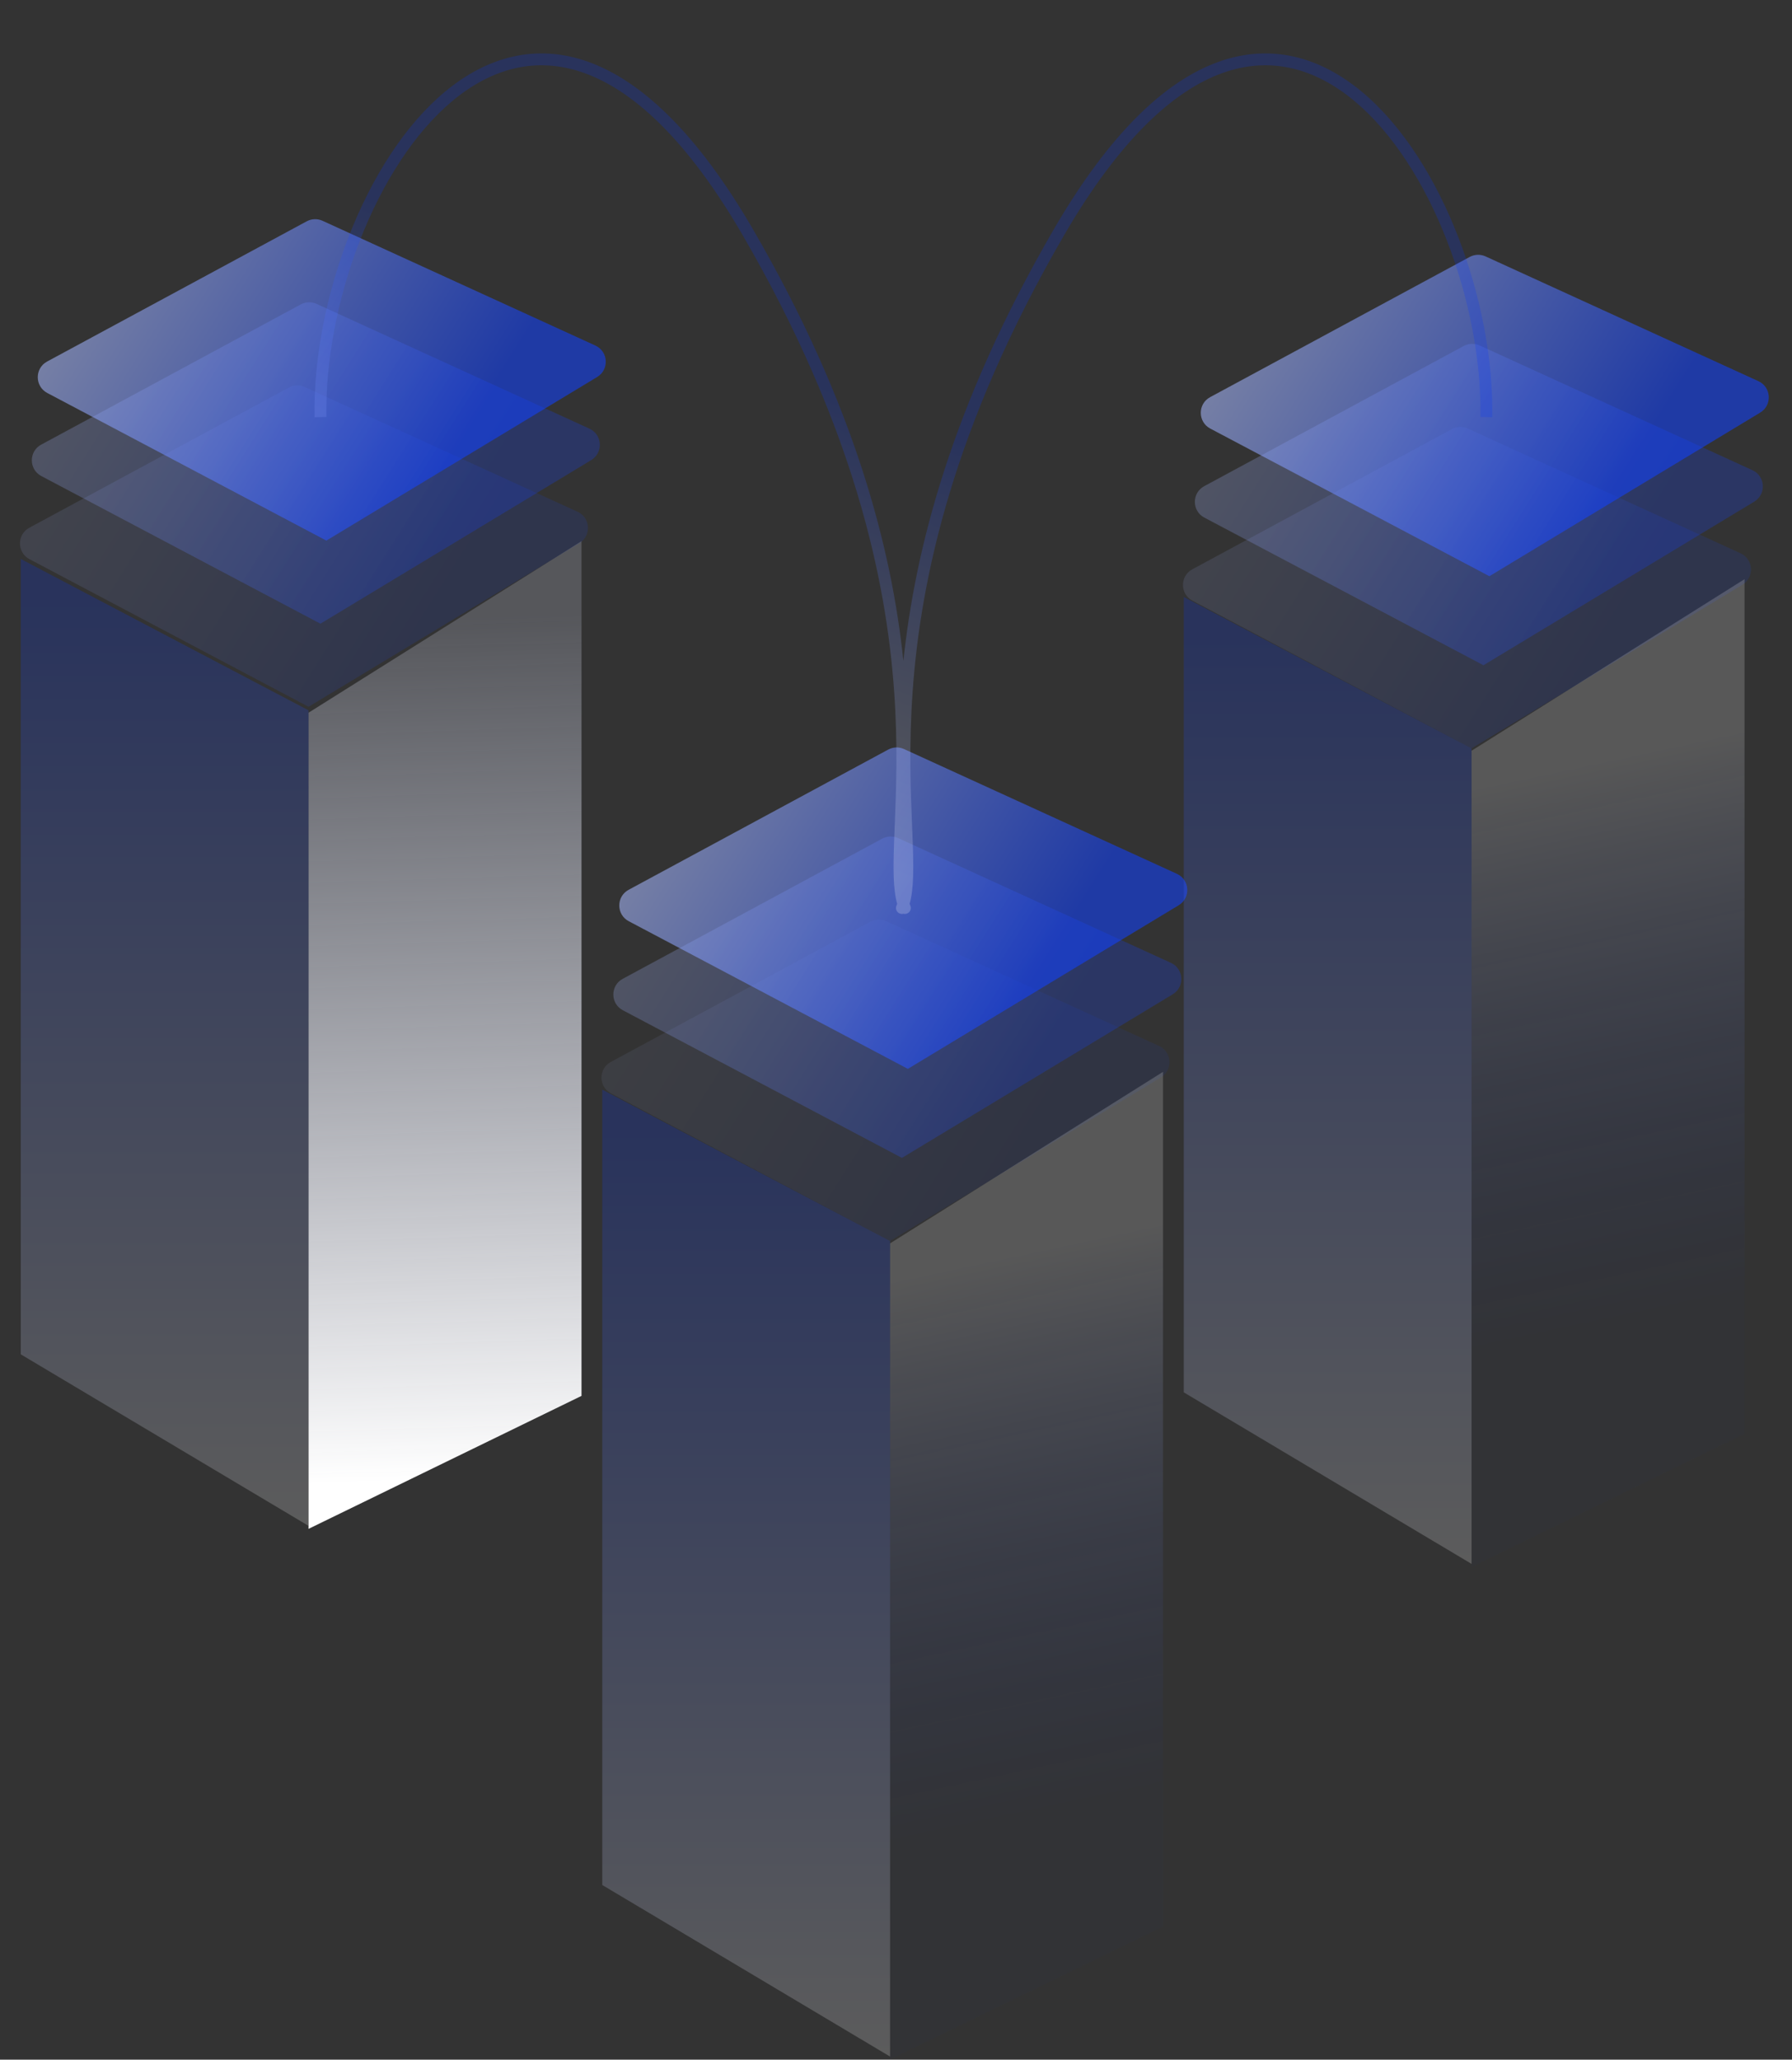 <svg width="302" height="347" viewBox="0 0 302 347" fill="none" xmlns="http://www.w3.org/2000/svg">
<rect x="0" y="0" width="302" height="347" fill="#333333" stroke="none"/>
<path opacity="0.4" d="M150 209.078L102.962 184.202C100.843 183.082 100.83 180.05 102.939 178.911L146.686 155.288C147.513 154.841 148.503 154.808 149.358 155.199L195.336 176.217C197.528 177.22 197.703 180.267 195.639 181.514L150 209.078Z" fill="url(#paint0_linear_64_448)" fill-opacity="0.2"/>
<path opacity="0.2" d="M248 126.078L200.962 101.202C198.843 100.082 198.83 97.05 200.939 95.911L244.686 72.288C245.513 71.841 246.503 71.808 247.358 72.199L293.336 93.217C295.528 94.22 295.703 97.267 293.639 98.514L248 126.078Z" fill="url(#paint1_linear_64_448)" fill-opacity="0.6"/>
<path opacity="0.2" d="M52 119.078L4.962 94.203C2.843 93.082 2.83 90.05 4.939 88.911L48.686 65.288C49.513 64.841 50.503 64.808 51.358 65.199L97.336 86.217C99.528 87.22 99.703 90.267 97.639 91.514L52 119.078Z" fill="url(#paint2_linear_64_448)" fill-opacity="0.6"/>
<path opacity="0.8" d="M152 195.078L104.962 170.202C102.843 169.082 102.83 166.05 104.939 164.911L148.686 141.288C149.513 140.841 150.503 140.808 151.358 141.199L197.336 162.217C199.528 163.22 199.703 166.267 197.639 167.514L152 195.078Z" fill="url(#paint3_linear_64_448)" fill-opacity="0.3"/>
<path opacity="0.8" d="M250 112.078L202.962 87.203C200.843 86.082 200.83 83.05 202.939 81.911L246.686 58.288C247.513 57.841 248.503 57.808 249.358 58.199L295.336 79.217C297.528 80.22 297.703 83.267 295.639 84.514L250 112.078Z" fill="url(#paint4_linear_64_448)" fill-opacity="0.3"/>
<path opacity="0.8" d="M54 105.078L6.962 80.203C4.843 79.082 4.83 76.05 6.939 74.911L50.686 51.288C51.513 50.841 52.503 50.808 53.358 51.199L99.336 72.217C101.528 73.22 101.703 76.267 99.639 77.514L54 105.078Z" fill="url(#paint5_linear_64_448)" fill-opacity="0.3"/>
<path opacity="0.8" d="M153 180.078L105.962 155.202C103.843 154.082 103.83 151.05 105.939 149.911L149.686 126.288C150.513 125.841 151.503 125.808 152.358 126.199L198.336 147.217C200.528 148.22 200.703 151.267 198.639 152.514L153 180.078Z" fill="url(#paint6_linear_64_448)" fill-opacity="0.7"/>
<path opacity="0.8" d="M251 97.078L203.962 72.203C201.843 71.082 201.83 68.05 203.939 66.911L247.686 43.288C248.513 42.841 249.503 42.808 250.358 43.199L296.336 64.217C298.528 65.22 298.703 68.267 296.639 69.514L251 97.078Z" fill="url(#paint7_linear_64_448)" fill-opacity="0.7"/>
<path opacity="0.8" d="M55 91.078L7.962 66.203C5.843 65.082 5.83 62.05 7.939 60.911L51.686 37.288C52.513 36.841 53.503 36.808 54.358 37.199L100.336 58.217C102.528 59.22 102.703 62.267 100.639 63.514L55 91.078Z" fill="url(#paint8_linear_64_448)" fill-opacity="0.7"/>
<path opacity="0.3" d="M196 180.578L150 209.479V346.979L196 324.578V180.578Z" fill="url(#paint9_linear_64_448)"/>
<path opacity="0.3" d="M294 97.578L248 126.479V263.979L294 241.578V97.578Z" fill="url(#paint10_linear_64_448)"/>
<path d="M98 91.172L52 120.072V257.572L98 235.172V91.172Z" fill="url(#paint11_linear_64_448)"/>
<path d="M101.5 262.578V183.578L150 209.078V346.479L101.5 317.578V262.578Z" fill="url(#paint12_linear_64_448)" fill-opacity="0.2"/>
<path d="M199.5 179.578V100.578L248 126.078V263.479L199.5 234.578V179.578Z" fill="url(#paint13_linear_64_448)" fill-opacity="0.2"/>
<path d="M3.5 173.172V94.172L52 119.672V257.072L3.5 228.172V173.172Z" fill="url(#paint14_linear_64_448)" fill-opacity="0.2"/>
<path opacity="0.2" fill-rule="evenodd" clip-rule="evenodd" d="M55.005 70.249C54.841 60.852 56.885 50.229 60.632 40.583C64.383 30.927 69.805 22.341 76.327 16.94C82.817 11.567 90.344 9.376 98.497 12.311C106.732 15.275 115.807 23.534 125.135 39.577C143.882 71.822 149.339 97.523 150.684 116.445C151.333 125.576 151.026 133.14 150.782 139.15L150.755 139.815C150.632 142.862 150.534 145.525 150.612 147.757C150.671 149.465 150.834 150.988 151.197 152.277C151.158 152.382 151.118 152.483 151.076 152.581C150.859 153.089 151.094 153.676 151.601 153.894C151.813 153.985 152.039 153.997 152.246 153.943C152.453 153.997 152.679 153.985 152.891 153.894C153.398 153.676 153.634 153.089 153.416 152.581C153.374 152.483 153.334 152.382 153.296 152.277C153.659 150.988 153.821 149.465 153.881 147.757C153.958 145.525 153.861 142.862 153.738 139.815L153.711 139.15C153.467 133.14 153.159 125.576 153.808 116.445C155.153 97.523 160.61 71.822 179.358 39.577C188.685 23.534 197.76 15.275 205.995 12.311C214.149 9.376 221.675 11.567 228.165 16.94C234.687 22.341 240.109 30.927 243.86 40.583C247.608 50.229 249.651 60.852 249.487 70.249L251.487 70.284C251.656 60.597 249.554 49.717 245.725 39.858C241.899 30.01 236.312 21.09 229.44 15.4C222.536 9.684 214.283 7.202 205.318 10.429C196.434 13.627 187.052 22.364 177.629 38.571C160.294 68.387 154.193 92.721 152.246 111.368C150.299 92.721 144.198 68.387 126.864 38.571C117.44 22.364 108.058 13.627 99.174 10.429C90.209 7.202 81.956 9.684 75.052 15.4C68.18 21.09 62.593 30.01 58.767 39.858C54.938 49.717 52.836 60.597 53.006 70.284L55.005 70.249Z" fill="url(#paint15_linear_64_448)"/>
<defs>
<linearGradient id="paint0_linear_64_448" x1="88.5" y1="132.578" x2="175.5" y2="187.578" gradientUnits="userSpaceOnUse">
<stop stop-color="white"/>
<stop offset="1" stop-color="#1040FF"/>
</linearGradient>
<linearGradient id="paint1_linear_64_448" x1="186.5" y1="49.578" x2="273.5" y2="104.578" gradientUnits="userSpaceOnUse">
<stop stop-color="white"/>
<stop offset="1" stop-color="#1040FF"/>
</linearGradient>
<linearGradient id="paint2_linear_64_448" x1="-9.5" y1="42.578" x2="77.5" y2="97.578" gradientUnits="userSpaceOnUse">
<stop stop-color="white"/>
<stop offset="1" stop-color="#1040FF"/>
</linearGradient>
<linearGradient id="paint3_linear_64_448" x1="90.5" y1="118.578" x2="177.5" y2="173.578" gradientUnits="userSpaceOnUse">
<stop stop-color="white"/>
<stop offset="1" stop-color="#1040FF"/>
</linearGradient>
<linearGradient id="paint4_linear_64_448" x1="188.5" y1="35.578" x2="275.5" y2="90.578" gradientUnits="userSpaceOnUse">
<stop stop-color="white"/>
<stop offset="1" stop-color="#1040FF"/>
</linearGradient>
<linearGradient id="paint5_linear_64_448" x1="-7.5" y1="28.578" x2="79.5" y2="83.578" gradientUnits="userSpaceOnUse">
<stop stop-color="white"/>
<stop offset="1" stop-color="#1040FF"/>
</linearGradient>
<linearGradient id="paint6_linear_64_448" x1="91.5" y1="103.578" x2="178.5" y2="158.578" gradientUnits="userSpaceOnUse">
<stop stop-color="white"/>
<stop offset="1" stop-color="#1040FF"/>
</linearGradient>
<linearGradient id="paint7_linear_64_448" x1="189.5" y1="20.578" x2="276.5" y2="75.578" gradientUnits="userSpaceOnUse">
<stop stop-color="white"/>
<stop offset="1" stop-color="#1040FF"/>
</linearGradient>
<linearGradient id="paint8_linear_64_448" x1="-6.5" y1="14.578" x2="80.5" y2="69.578" gradientUnits="userSpaceOnUse">
<stop stop-color="white"/>
<stop offset="1" stop-color="#1040FF"/>
</linearGradient>
<linearGradient id="paint9_linear_64_448" x1="181.5" y1="209.078" x2="201" y2="300.578" gradientUnits="userSpaceOnUse">
<stop stop-color="white" stop-opacity="0.6"/>
<stop offset="1" stop-color="#0033FF" stop-opacity="0.05"/>
</linearGradient>
<linearGradient id="paint10_linear_64_448" x1="279.5" y1="126.078" x2="299" y2="217.578" gradientUnits="userSpaceOnUse">
<stop stop-color="white" stop-opacity="0.6"/>
<stop offset="1" stop-color="#0033FF" stop-opacity="0.05"/>
</linearGradient>
<linearGradient id="paint11_linear_64_448" x1="81.5" y1="249.172" x2="77" y2="104.172" gradientUnits="userSpaceOnUse">
<stop stop-color="white"/>
<stop offset="1" stop-color="#E1E6FC" stop-opacity="0.2"/>
</linearGradient>
<linearGradient id="paint12_linear_64_448" x1="129" y1="346.578" x2="129" y2="190.578" gradientUnits="userSpaceOnUse">
<stop stop-color="white"/>
<stop offset="1" stop-color="#0033FF"/>
</linearGradient>
<linearGradient id="paint13_linear_64_448" x1="227" y1="263.578" x2="227" y2="107.578" gradientUnits="userSpaceOnUse">
<stop stop-color="white"/>
<stop offset="1" stop-color="#0033FF"/>
</linearGradient>
<linearGradient id="paint14_linear_64_448" x1="31" y1="257.172" x2="31" y2="101.172" gradientUnits="userSpaceOnUse">
<stop stop-color="white"/>
<stop offset="1" stop-color="#0033FF"/>
</linearGradient>
<linearGradient id="paint15_linear_64_448" x1="141.552" y1="8.504" x2="91.986" y2="128.768" gradientUnits="userSpaceOnUse">
<stop offset="0.41" stop-color="#0033FF"/>
<stop offset="0.96" stop-color="white"/>
</linearGradient>
</defs>
</svg>
